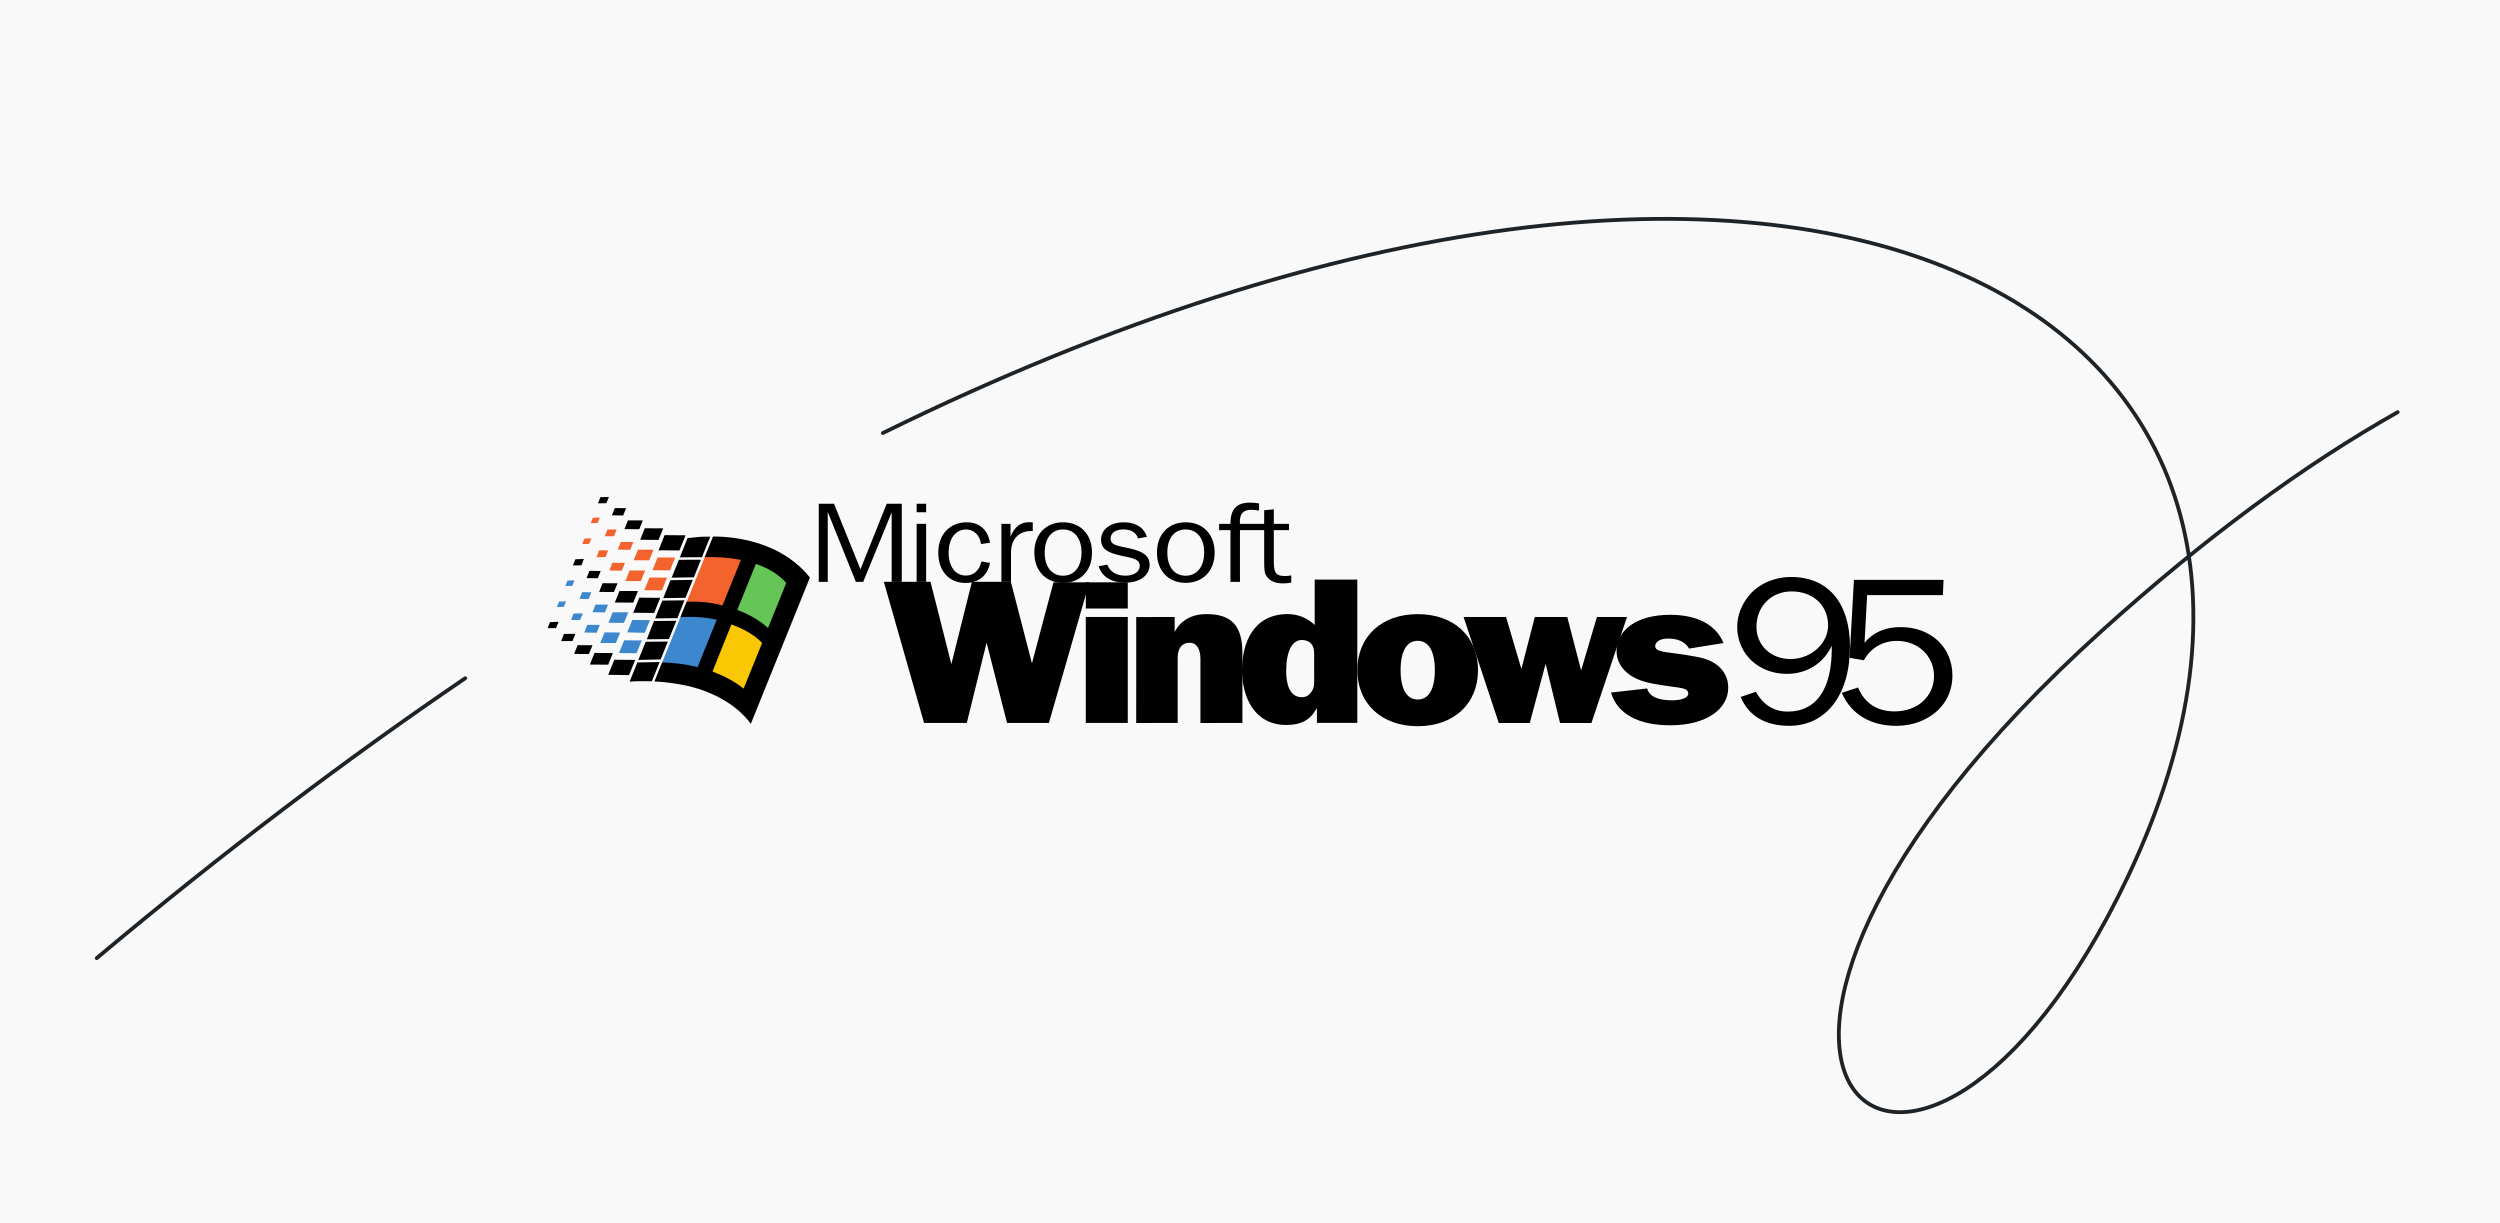 <svg width="1304" height="638" viewBox="0 0 1304 638" fill="none" xmlns="http://www.w3.org/2000/svg">
<rect x="0" y="0" width="1304" height="638" fill="#333333" stroke="none"/>
<rect width="1304" height="638" transform="matrix(-1 0 0 -1 1304 638)" fill="#F9F9F9"/>
<g clip-path="url(#clip0_803_123)">
<path d="M427.07 303.496H431.756V267.015L446.409 303.496H450.25L465.096 267.245V303.496H470.37V262.756H462.495L448.818 296.968L435.01 262.756H427.069V303.496" fill="black"/>
<path d="M478.119 267.186H483.069V262.757H478.119V267.186ZM478.119 303.496H483.069V273.245H478.119V303.496Z" fill="black"/>
<path d="M522.337 303.496H527.346V288.169C527.346 281.231 531.452 276.981 537.835 276.981H538.68V272.492C538.026 272.433 537.439 272.373 536.858 272.373C532.231 272.373 529.109 274.882 527.089 279.951V273.245H522.337L522.337 303.496Z" fill="black"/>
<path d="M554.486 304.024C563.41 304.024 569.595 297.846 569.595 288.228C569.595 278.552 563.41 272.432 554.486 272.432C545.635 272.432 539.509 278.551 539.509 288.228C539.509 297.845 545.634 304.024 554.486 304.024ZM554.486 300.295C548.757 300.295 544.915 295.866 544.915 288.229C544.915 280.532 548.691 276.163 554.486 276.163C560.281 276.163 564.123 280.592 564.123 288.229C564.123 295.806 560.222 300.295 554.486 300.295Z" fill="black"/>
<path d="M618.448 304.024C627.365 304.024 633.557 297.846 633.557 288.228C633.557 278.552 627.365 272.432 618.448 272.432C609.59 272.432 603.47 278.551 603.47 288.228C603.47 297.845 609.589 304.024 618.448 304.024ZM618.448 300.295C612.718 300.295 608.877 295.866 608.877 288.229C608.877 280.532 612.652 276.163 618.448 276.163C624.243 276.163 628.085 280.592 628.085 288.229C628.085 295.806 624.177 300.295 618.448 300.295Z" fill="black"/>
<path d="M646.76 273.245C646.76 272.902 646.694 272.493 646.694 272.143C646.694 267.885 648.581 265.905 652.68 265.905C653.591 265.905 654.964 266.017 656.72 266.314V262.579C655.09 262.288 653.466 262.176 651.77 262.176C644.997 262.176 641.809 265.727 641.809 273.014V273.245H635.882V276.512H641.809V303.496H646.76V276.512H659.393V292.36C659.393 296.208 659.393 299.007 660.76 300.756C662.647 303.258 665.387 304.307 669.354 304.307C670.726 304.307 672.159 304.136 673.525 303.845V300.116C672.291 300.406 671.116 300.459 670.073 300.459C664.997 300.459 664.41 298.07 664.41 292.479V276.512H672.35V273.245H664.41V265.667L659.393 266.136V273.245H646.76" fill="black"/>
<path d="M511.716 283.76L516.396 283.113C515.294 276.288 510.74 272.433 504.363 272.433C495.519 272.433 489.4 278.618 489.4 288.254C489.4 298.003 495.189 304.075 503.585 304.075C510.351 304.075 515.097 300.339 516.397 293.62L511.915 292.868C510.872 297.594 507.809 300.221 503.776 300.221C498.509 300.221 494.806 295.785 494.806 288.254C494.806 280.604 498.707 276.168 503.908 276.168C507.809 276.168 511.063 278.967 511.717 283.759" fill="black"/>
<path d="M573.09 295.33C574.641 300.736 579.684 303.931 586.992 303.931C594.615 303.931 599.658 299.984 599.658 294.631C599.658 290.043 596.358 287.66 589.447 286.089C583.044 284.637 579.295 284.578 579.295 280.862C579.295 278.01 581.817 276.149 586.021 276.149C590.028 276.149 592.615 277.779 593.645 280.862L598.239 279.99C596.622 275.106 592.351 272.433 586.213 272.433C578.972 272.433 574.318 276.327 574.318 281.383C574.318 286.38 577.678 288.301 584.919 289.865C590.998 291.205 594.49 291.555 594.49 295.211C594.49 298.122 591.645 300.274 586.992 300.274C582.397 300.274 578.906 298.182 577.553 294.518L573.091 295.33" fill="black"/>
<path d="M934.454 308.479C945.86 308.479 953.536 315.898 953.536 326.221C953.536 335.469 944.843 343.746 933.892 343.746C923.615 343.746 916.163 336.544 916.163 326.974C916.163 316.116 924.07 308.479 934.452 308.479H934.454ZM955.457 336.868V338.155C955.457 359.765 947.213 371.165 932.54 371.165C925.312 371.165 919.781 367.726 915.828 360.842L907.927 363.528C912.105 373.422 920.686 378.584 933.327 378.584C952.065 378.584 964.937 362.993 964.937 337.297C964.937 314.181 953.314 300.954 934.231 300.954C925.651 300.954 917.637 304.393 912.555 310.307C908.377 315.145 906.12 321.172 906.12 326.974C906.12 341.06 917.301 351.489 931.974 351.489C942.364 351.489 950.938 346.221 955.459 336.869" fill="black"/>
<path d="M960.687 361.389C965.426 372.465 975.585 378.591 989.136 378.591C997.941 378.591 1005.84 375.475 1011.38 369.884C1016.01 365.152 1018.38 359.238 1018.38 352.36C1018.38 337.627 1007.2 327.092 991.393 327.092C983.155 327.092 976.831 329.996 972.541 335.264L973.895 310.425H1013.41L1013.75 302.472H967.01L964.753 343.112L972.198 344.399C975.815 337.845 982.132 334.294 989.472 334.294C1000.42 334.294 1008.78 342.142 1008.78 352.571C1008.78 363.218 1000.2 371.066 988.23 371.066C979.088 371.066 972.54 366.763 969.154 358.591L960.685 361.39" fill="black"/>
<path d="M592.645 377.113L614.276 377.08V343.107C614.276 337.945 616.645 335.259 620.487 335.259C624.21 335.259 626.15 338.592 626.15 343.754V377.113L648.032 377.08V340.738C648.032 326.764 642.725 320.308 629.293 320.308C621.617 320.308 615.854 323.536 612.692 329.661V321.813L592.66 321.866L592.646 377.114" fill="black"/>
<path d="M781.767 377.113H797.913L806.196 346.242L813.721 377.113H830.091L848.646 321.832H832.957L824.712 349.68L817.491 321.832H800.554L793.557 348.928L785.544 321.832H763.411L781.767 377.113Z" fill="black"/>
<path d="M481.994 377.08H504.285L514.608 335.18L525.268 377.08H547.109L568.205 303.746H549.492L538.264 345.998L527.261 303.464H506.951L496.232 346.421L485.347 303.464H461.011L481.994 377.081" fill="black"/>
<path d="M588.247 303.746H566.353V317.403H588.247V303.746Z" fill="black"/>
<path d="M588.247 321.812H566.353V377.079H588.247V321.812Z" fill="black"/>
<path d="M685.463 353.746C685.463 356.472 685.695 358.433 684.077 360.829C682.81 362.683 681.305 363.66 679.002 363.66C671.847 363.66 670.863 354.947 670.87 350.043C670.896 339.792 673.866 333.812 679.114 333.806C680.962 333.806 683.041 334.572 684.077 335.991C685.576 337.733 685.463 340.347 685.463 342.525V353.746ZM707.971 377.06V302.321H685.747V325.964C682.17 322.584 677.325 320.301 671.669 320.301C653.893 320.301 647.841 335.225 647.841 349.495C647.841 363.223 654.012 378.147 670.975 378.147C678.362 378.147 683.325 375.751 686.671 369.652H686.902V377.058H707.971" fill="black"/>
<path d="M739.502 364.874C734.07 364.874 730.552 359.917 730.552 349.561C730.552 339.205 734.043 334.248 739.476 334.248C744.908 334.248 748.413 339.206 748.413 349.561C748.413 359.918 744.934 364.874 739.502 364.874ZM739.462 378.788C758.359 378.788 770.927 367.033 770.927 349.561C770.927 331.977 758.36 320.333 739.462 320.333C720.671 320.333 707.991 331.977 707.991 349.561C707.991 367.033 720.671 378.788 739.462 378.788Z" fill="black"/>
<path d="M840.292 361.239C843.553 372.229 854.272 378.308 871.275 378.308C890.034 378.308 901.446 369.879 901.446 358.677C901.446 354.083 899.585 350.136 895.974 347.153C891.545 343.522 886.305 342.776 879.895 341.707C868.832 339.892 863.314 340.321 863.354 336.908C863.38 335.073 865.572 333.073 869.994 333.073C875.472 333.073 878.964 334.875 881.063 338.295L899.003 335.41C895.043 325.912 885.373 320.684 871.162 320.684C853.452 320.684 843.202 328.796 843.202 339.681C843.202 344.374 845.651 348.856 849.842 351.846C855.083 355.582 860.912 356.433 867.552 357.503C875.822 358.889 880.238 358.493 880.595 361.555C880.846 363.674 877.684 365.291 872.212 365.291C864.523 365.291 860.212 363.159 859.163 359.1L840.291 361.239" fill="black"/>
<path d="M343.378 350.531L356.568 317.871C362.849 317.526 373.039 318.939 379.351 320.462L365.785 354.064C359.63 352.541 349.533 350.688 343.378 350.531Z" fill="#3D87CF"/>
<path d="M402.669 333.608L388.961 367.367C384.376 363.599 371.814 356.438 365.785 354.068L379.351 320.465C385.491 322.648 398.602 329.227 402.669 333.608Z" fill="#FAC705"/>
<path d="M416.094 302.335L402.638 333.613C398.241 329.593 385.523 322.732 379.32 320.471L392.918 286.806C399.121 288.878 412.059 297.734 416.094 302.335Z" fill="#66C557"/>
<path d="M356.563 317.891L369.941 284.839C376.206 284.619 386.647 285.608 392.944 286.817L379.346 320.482C373.112 318.77 362.797 317.766 356.563 317.891Z" fill="#F3632E"/>
<path d="M311.261 330.031L304.807 329.921C305.247 328.618 305.812 327.157 306.362 325.933L312.878 325.917C312.407 327.251 311.842 328.696 311.261 330.031Z" fill="#3D87CF"/>
<path d="M321.23 335.417L313.096 335.37L315.373 329.843C318.058 329.827 320.775 329.843 323.475 329.937L321.23 335.417Z" fill="#3D87CF"/>
<path d="M334.736 334.05C333.794 336.217 332.993 338.541 332.02 340.724L322.866 340.614L325.566 333.988L334.736 334.05Z" fill="#3D87CF"/>
<path d="M302.579 323.398L297.884 323.366C298.26 322.283 298.731 321.074 299.218 319.99C300.82 319.974 302.421 319.88 304.023 319.943L302.579 323.398Z" fill="#3D87CF"/>
<path d="M294.097 316.525C292.888 316.557 291.663 316.682 290.454 316.65L291.632 313.792C292.841 313.73 294.05 313.667 295.259 313.667L294.097 316.525Z" fill="#3D87CF"/>
<path d="M315.522 319.419L309.053 319.34L310.607 315.368C312.805 315.431 315.004 315.305 317.186 315.384L315.522 319.419Z" fill="#3D87CF"/>
<path d="M325.451 324.885L317.38 324.853L319.562 319.358C322.279 319.342 324.995 319.326 327.712 319.39L325.451 324.885Z" fill="#3D87CF"/>
<path d="M336.344 330.071L327.158 329.867L329.827 323.35L338.982 323.445L336.344 330.071Z" fill="#3D87CF"/>
<path d="M307.04 312.425C305.47 312.377 303.853 312.503 302.267 312.408L303.712 308.844L308.391 308.969C308.046 310.084 307.559 311.31 307.04 312.425Z" fill="#3D87CF"/>
<path d="M298.519 305.591L294.892 305.669L296.006 302.827C297.184 302.718 298.456 302.718 299.681 302.718L298.519 305.591Z" fill="#3D87CF"/>
<path d="M324.325 297.632L317.84 297.585L319.426 293.534C321.609 293.566 323.791 293.534 325.989 293.581L324.325 297.632Z" fill="#F3632E"/>
<path d="M326.214 303.099L328.397 297.54H336.483L334.301 303.099H326.214Z" fill="#F3632E"/>
<path d="M345.268 307.922L336.082 307.86L338.735 301.249L347.905 301.282L345.268 307.922Z" fill="#F3632E"/>
<path d="M315.884 290.557C314.345 290.636 312.728 290.557 311.157 290.59L312.476 287.072C314.015 286.947 315.648 287.135 317.203 287.088L315.884 290.557Z" fill="#F3632E"/>
<path d="M307.322 283.684C306.113 283.716 304.904 283.841 303.679 283.794L304.872 280.936L308.468 280.763L307.322 283.684Z" fill="#F3632E"/>
<path d="M328.707 286.779C326.54 286.779 324.373 286.747 322.206 286.653L323.807 282.681C325.99 282.713 328.172 282.634 330.355 282.697L328.707 286.779Z" fill="#F3632E"/>
<path d="M338.635 292.246C335.934 292.246 333.218 292.293 330.502 292.214L332.763 286.686C335.479 286.654 338.18 286.703 340.896 286.719L338.635 292.246Z" fill="#F3632E"/>
<path d="M349.448 297.511L340.325 297.417L342.979 290.775L352.165 290.838L349.448 297.511Z" fill="#F3632E"/>
<path d="M320.225 279.704H315.483L316.88 276.14C318.482 276.218 320.052 276.14 321.638 276.234L320.225 279.704Z" fill="#F3632E"/>
<path d="M311.743 272.79L308.101 272.948L309.231 270.074C310.44 269.933 311.665 269.996 312.874 269.917L311.743 272.79Z" fill="#F3632E"/>
<path d="M307.161 341.125C304.602 341.157 302.027 341.141 299.451 341.062L301.288 336.509C303.864 336.509 306.454 336.587 309.061 336.556L307.161 341.125Z" fill="black"/>
<path d="M366.13 290.638L354.589 290.716L358.64 280.651C362.565 280.212 366.522 279.788 370.463 279.913L366.13 290.638Z" fill="black"/>
<path d="M316.286 262.46L311.905 262.554L313.177 259.304C314.653 259.271 316.129 259.21 317.605 259.21L316.286 262.46Z" fill="black"/>
<path d="M325.008 268.891C323.061 268.829 321.114 268.844 319.152 268.766L320.691 264.997C322.653 265.06 324.616 264.965 326.579 265.092L325.008 268.891Z" fill="black"/>
<path d="M354.392 287.1L343.48 287.053L346.651 279.124L357.58 279.218L354.392 287.1Z" fill="black"/>
<path d="M333.932 281.553L336.303 275.555L345.928 275.571L343.51 281.616L333.932 281.553Z" fill="black"/>
<path d="M333.45 276.046L325.724 275.984L327.514 271.461C330.089 271.461 332.68 271.367 335.287 271.461L333.45 276.046Z" fill="black"/>
<path d="M361.909 301.129C358.062 301.223 354.199 301.286 350.337 301.302L354.105 291.991L365.615 291.944L361.909 301.129Z" fill="black"/>
<path d="M357.568 311.822L346.027 311.979L345.964 311.947L349.701 302.635L361.336 302.463L357.568 311.822Z" fill="black"/>
<path d="M298.84 294.939L300.112 291.72L304.556 291.563L303.253 294.876L298.84 294.939Z" fill="black"/>
<path d="M341.73 322.554L345.452 313.274L357.008 313.133L353.318 322.428L341.73 322.554Z" fill="black"/>
<path d="M311.784 301.612L305.927 301.533L307.466 297.765C309.428 297.827 311.376 297.733 313.338 297.859L311.784 301.612Z" fill="black"/>
<path d="M341.208 319.7L330.295 319.622L333.435 311.74L344.379 311.834L341.208 319.7Z" fill="black"/>
<path d="M330.314 314.314L320.783 314.281L320.705 314.249L323.139 308.267L332.748 308.283L330.314 314.314Z" fill="black"/>
<path d="M320.225 308.807L312.515 308.728L314.29 304.206C316.896 304.174 319.518 304.19 322.125 304.238L320.225 308.807Z" fill="black"/>
<path d="M348.966 333.206L348.919 333.316L337.362 333.458L341.146 323.926L352.766 323.801L348.966 333.206Z" fill="black"/>
<path d="M344.624 343.939L333.037 344.221L332.958 344.189L336.805 334.752L348.346 334.643L344.624 343.939Z" fill="black"/>
<path d="M289.997 327.619C288.537 327.572 287.076 327.713 285.616 327.619L286.888 324.51C288.38 324.385 289.872 324.416 291.379 324.353L289.997 327.619Z" fill="black"/>
<path d="M340.002 355.355C336.139 355.261 332.292 355.229 328.414 355.543L332.449 345.525L344.084 345.321L340.002 355.355Z" fill="black"/>
<path d="M298.599 334.372L292.695 334.404L294.155 330.651C296.149 330.651 298.112 330.589 300.106 330.635L298.599 334.372Z" fill="black"/>
<path d="M328.104 352.139L317.238 351.982L320.425 344.115L331.291 344.225L328.104 352.139Z" fill="black"/>
<path d="M307.684 346.632L310.117 340.571L319.68 340.634L317.246 346.71L307.684 346.632Z" fill="black"/>
<path d="M410.105 304.064C406.07 299.463 400.464 296.197 394.262 294.14L384.558 318.148C390.745 320.425 396.209 323.55 400.605 327.553L410.105 304.064ZM397.512 335.389C393.446 331.008 387.62 327.899 381.496 325.717L371.636 350.243C377.649 352.614 383.286 355.425 387.871 359.194L397.512 335.389ZM422.447 301.269L391.624 377.55C383.631 366.653 369.735 359.776 355.776 357.169C350.972 356.29 346.151 355.63 341.346 355.442L345.382 345.518C351.537 345.691 357.708 346.413 363.863 347.952L373.818 323.284C367.506 321.761 361.21 321.573 354.929 321.918L358.164 313.816C364.382 313.691 370.615 314.083 376.849 315.795L386.458 292.038C380.162 290.813 373.865 290.373 367.6 290.593L371.902 279.853C386.191 279.79 402.725 283.778 414.439 293.262C417.406 295.617 420.139 298.223 422.447 301.269Z" fill="black"/>
</g>
<path d="M1250.62 214.994C1201.33 242.772 1149.96 280.666 1096.6 328.758C841.675 558.491 998.74 691.566 1110.01 457.051C1249.27 163.556 947.532 -13.437 460.522 225.849M242.667 353.766C180.479 396.062 116.276 444.57 50.458 499.762" stroke="#1E2327" stroke-width="2" stroke-linecap="round"/>
<defs>
<clipPath id="clip0_803_123">
<rect width="732.777" height="119.579" fill="white" transform="translate(285.612 259.21)"/>
</clipPath>
</defs>
</svg>

